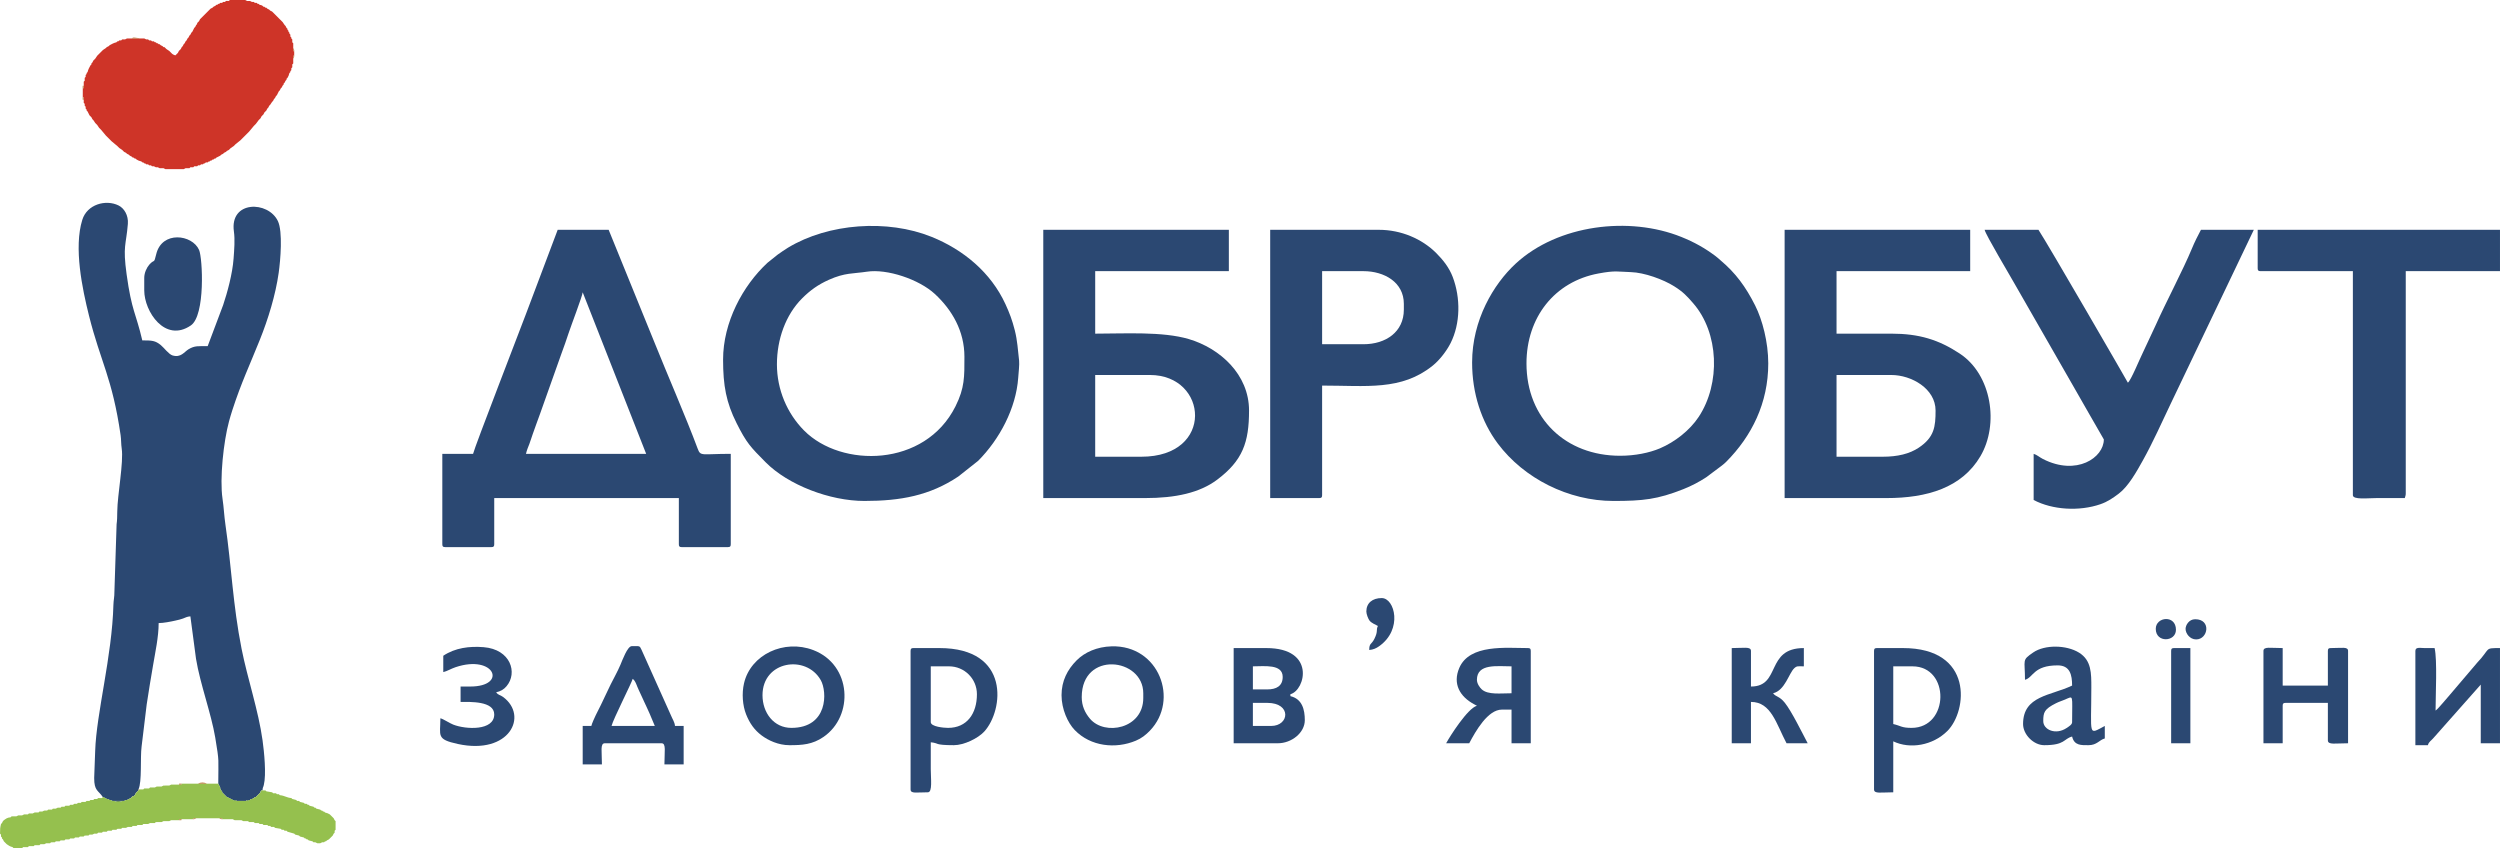 <?xml version="1.0" encoding="UTF-8"?>
<!DOCTYPE svg PUBLIC "-//W3C//DTD SVG 1.1//EN" "http://www.w3.org/Graphics/SVG/1.1/DTD/svg11.dtd">
<!-- Creator: CorelDRAW 2020 (64-Bit) -->
<svg xmlns="http://www.w3.org/2000/svg" xml:space="preserve" width="119.675mm" height="40.597mm" version="1.1" style="shape-rendering:geometricPrecision; text-rendering:geometricPrecision; image-rendering:optimizeQuality; fill-rule:evenodd; clip-rule:evenodd"
viewBox="0 0 12255.95 4157.59"
 xmlns:xlink="http://www.w3.org/1999/xlink"
 xmlns:xodm="http://www.corel.com/coreldraw/odm/2003">
 <defs>
  <style type="text/css">
   <![CDATA[
    .fil0 {fill:#2B4872}
    .fil4 {fill:#72995B}
    .fil2 {fill:#95C04E}
    .fil3 {fill:#B67639}
    .fil1 {fill:#CE3428}
   ]]>
  </style>
 </defs>
 <g id="Layer_x0020_1">
  <g id="_2452003164032">
   <path class="fil0" d="M504.33 3907.74l4.82 0.01 4.66 4.68 4.77 0.03 4.65 4.68 4.78 0.03 9.36 4.69 4.77 0.03 9.37 4.68 9.49 0.03 37.58 0 9.48 -0.03 9.37 -4.68 4.77 -0.03 9.4 -4.71 9.42 -4.71 4.72 -4.71 4.68 -4.7 4.77 -0.03 4.69 -4.7 4.7 -4.68 0.03 -4.77 4.69 -4.69 4.7 -4.68 4.76 -4.75 0 -4.68c17.9,-37.32 8.06,-155.85 15.42,-210.83l24.96 -206.02c10.1,-68.75 20.44,-127.32 31.67,-194.61 9.79,-58.71 26.94,-136.32 26.94,-204.03 23.1,0 60.03,-7.21 82.02,-12.25 14.65,-3.35 24.15,-5.28 37.12,-10.02 14.56,-5.3 18.61,-9.25 36.41,-10.73l27.61 208.1c20.16,122.92 74.71,268.9 94.34,386.46 20.93,125.35 14.76,100.56 14.76,225.63l4.75 9.44 4.68 9.37 0.03 4.77 4.71 9.4 4.69 4.68 0.03 4.77 4.7 4.69 4.71 4.71 4.72 4.71 4.71 4.71 4.68 4.71 4.78 0.03 4.65 4.68 4.77 0.03 4.65 4.68 4.78 0.03 4.65 4.69 4.77 0.03c22.22,0.02 8.92,-0.06 14.08,4.68l14.2 0.03 4.59 0 4.84 0 4.59 0 18.92 -0.03c5.16,-4.74 -8.14,-4.66 14.08,-4.68l4.77 -0.03 4.65 -4.69 4.78 -0.03 9.39 -4.7 4.68 -4.69 4.78 -0.03 4.68 -4.71 4.71 -4.71 4.72 -4.71 4.71 -4.71 4.7 -4.69 0.03 -4.77 4.67 -4.66 4.77 -0.01c1.56,-18.73 2.23,-9.39 6.47,-26.5 12.85,-51.91 1.66,-162.12 -6.18,-218.9 -20.16,-146.16 -73.92,-303.1 -102.83,-448.68 -42.82,-215.64 -49.18,-402.63 -79.21,-609 -6.32,-43.38 -7.7,-83 -14.26,-127.17 -14.44,-97.34 4.97,-279.82 31.93,-378.92 4.38,-16.09 10.14,-36.01 16.17,-54.53 44.79,-137.56 82.95,-215.6 135.11,-345.71 40.65,-101.38 76.85,-219.25 92.15,-327.38 8.92,-63.08 20.6,-202.5 -3.74,-253.97 -47.48,-100.37 -237.28,-101.95 -215.76,50.75 5.76,40.84 1.61,88.73 -1.58,132.99 -5.33,74.3 -30.7,166.6 -50.95,227.16l-76.03 202.1c-45.2,0 -63.64,-2.95 -93.44,14.97 -21.68,13.04 -37.69,42.92 -79,30.45 -18.54,-5.59 -41.91,-38.19 -57.71,-50.96 -27.02,-21.83 -42.94,-22.75 -90.39,-22.75 -31.62,-135.73 -51.89,-142.45 -76.87,-323.8 -19.44,-141.09 -2.46,-141.8 6.1,-246.98 3.46,-42.57 -18.34,-77.28 -45.55,-90.67 -62.6,-30.82 -154.19,-5.65 -177.79,70.38 -42.34,136.36 -0.42,337 32.95,470.43 56.68,226.69 114.06,304.05 154.84,585.22 3.18,21.94 2.05,43.59 5.35,65.37 10.12,66.97 -20.95,227.59 -21.76,308.94 -0.28,26.72 -0.46,42.45 -3.25,62.75l-10.66 328.75c0.19,30.26 -4.26,40.85 -4.92,65.79 -6.53,251.61 -83.64,532.18 -89.42,716.64l-4.88 132.17c-0.18,64.48 19.97,60.11 42.55,94.08z"/>
   <path class="fil0" d="M2856.58 1433l311.11 791.92 -589.23 0c4.35,-18.68 9.96,-31.3 16.87,-49.13 7.04,-18.15 10.27,-31.73 16.82,-49.18 11.46,-30.58 22.29,-64.04 35.03,-96.95l105.02 -295.66c12.88,-34.39 23.68,-65.61 35.44,-101.25 12.34,-37.4 67.41,-181.38 68.93,-199.75zm-537.38 791.92l-150.84 0 0 443.11c0,10.86 3.28,14.14 14.14,14.14l226.26 0c10.86,0 14.14,-3.29 14.14,-14.14l0 -226.26 905.05 0 0 226.26c0,10.86 3.28,14.14 14.14,14.14l226.26 0c10.87,0 14.14,-3.29 14.14,-14.14l0 -443.11c-145.5,0 -147.6,13.86 -162.47,-26.07 -57.29,-153.8 -148.67,-362.93 -211.27,-519.37 -37.29,-93.17 -74.95,-182.75 -111.78,-274.76l-113.13 -278.12 -249.83 0 -154.84 410.82c-31.48,84.6 -251.72,652.09 -259.98,687.5z"/>
   <path class="fil0" d="M7942.8 2234.35c-267.61,0 -459.36,-183.1 -459.38,-452.53 -0.02,-225.54 137.22,-401.22 352.93,-441.13 84.86,-15.7 93.4,-8.56 158.31,-6.68 66.31,1.93 159.27,35.74 213.15,69.68 44.11,27.77 61.53,47.21 92.2,82.2 127.36,145.31 136.03,393.86 27.52,558.08 -43.75,66.2 -117.19,123.22 -190.01,154.1 -51.92,22.02 -122.6,36.27 -194.7,36.27zm-725.93 -457.24c0,150.43 45.17,289.63 125.88,397.35 128.29,171.24 346.4,281.44 567.04,281.44 144.52,0 215.58,-7.53 342.78,-57.9 39.96,-15.83 77.6,-35.67 111.7,-58.01l72.81 -54.45c11.33,-9.15 14.42,-10.55 25.48,-21.66 124.81,-125.44 206.16,-287.77 206.16,-482.06 0,-104.36 -28.69,-213.61 -64.39,-284.43 -46.28,-91.81 -95.34,-158.77 -169.85,-221.4 -10.33,-8.68 -11.17,-10.62 -22.94,-19.49 -53.43,-40.3 -104.98,-69.13 -169.02,-94.95 -253.98,-102.46 -604.48,-61.24 -812.43,131.17 -108.62,100.5 -213.24,276.73 -213.24,484.4z"/>
   <path class="fil0" d="M3808.77 1786.54c0,-122.98 42.52,-242.88 123.73,-324.09 38.94,-38.93 78.14,-67.17 130.82,-90.74 79.8,-35.69 118.83,-29.33 186.61,-39.77 98.42,-15.15 255.13,37.21 333.1,109.27 84.72,78.31 144.93,182.3 144.93,307.6 0,97.9 1.73,152.21 -43.97,243.57 -149.62,299.03 -559.6,302.24 -742.09,118.26 -83.46,-84.14 -133.12,-200.92 -133.12,-324.12zm-263.97 -23.57c0,127.86 15.44,210.35 65.98,311.11 49.29,98.27 68.36,117.2 142.59,192.1 110.45,111.45 314.88,189.72 484.36,189.72 176.65,0 320,-26.09 460.1,-119.71l97.38 -77.03c105.02,-105.38 185.62,-257.06 196.46,-406.9 1.67,-22.93 6.47,-66 4.4,-83.79 -6.38,-54.95 -8.15,-97.43 -21.08,-148.83 -12.67,-50.33 -26.26,-85.87 -45.88,-128.53 -71.54,-155.57 -206.48,-267.25 -362.75,-330.19 -215.33,-86.73 -504.09,-66.88 -703.1,53.18 -21.42,12.92 -31.49,21.13 -50.74,34.1l-49.78 39.79c-122.14,113.01 -217.95,292.74 -217.95,474.98z"/>
   <path class="fil0" d="M5595.31 2239.06l-226.25 0 0 -400.67 268.68 0c285.03,0 318.1,400.67 -42.43,400.67zm-480.81 202.7l499.67 0c149.15,0 267.45,-25.9 352.92,-90.18 124.86,-93.9 156.18,-182.8 156.18,-338.78 0,-177.96 -143.1,-305.44 -295.24,-350.55 -128.53,-38.12 -314.84,-26.55 -458.97,-26.55l0 -306.39 655.22 0 0 -202.7 -909.77 0 0 1315.16z"/>
   <path class="fil0" d="M9229.67 2239.06l-226.25 0 0 -400.67 268.68 0c98.36,0 216.83,66.73 216.83,174.4 0,78.71 -5.97,130.75 -82.18,181.79 -45.39,30.4 -103.96,44.48 -177.08,44.48zm-480.81 202.7l499.67 0c198.68,0 369,-50.51 459.99,-204.67 92.5,-156.71 55.83,-399.89 -100.73,-503.42 -103.43,-68.4 -199.71,-97.99 -335.69,-97.99l-268.68 0 0 -306.39 655.22 0 0 -202.7 -909.77 0 0 1315.16z"/>
   <path class="fil0" d="M6684.2 1687.54l-202.69 0 0 -358.24 202.69 0c101.91,0 197.98,54.23 197.98,160.26l0 28.29c0,109.32 -88.21,169.69 -197.98,169.69zm-457.24 754.22l240.41 0c10.87,0 14.14,-3.28 14.14,-14.14l0 -537.38c217.18,0 388.72,26.32 542.83,-98.25 32.41,-26.2 67.46,-70.9 87.37,-110.61 47.97,-95.69 49.02,-220.65 10.28,-323.2 -17.41,-46.07 -47.49,-84.05 -80.72,-117.27 -70.37,-70.38 -172.72,-114.31 -281.65,-114.31l-532.67 0 0 1315.16z"/>
   <path class="fil0" d="M10313.85 2154.22c0,89.06 -133.18,180.53 -298.65,95.96 -16.92,-8.64 -30.33,-21.21 -45.46,-25.25l0 226.26c92.7,49.05 224.2,56.33 327.17,20.77 36.21,-12.5 61.74,-30.68 89.74,-51.67 47.15,-35.35 87.06,-106.78 117.26,-160.86 51.7,-92.57 92.96,-186.85 138.27,-281.26l407.02 -851.57 -259.26 0c-16.15,30.52 -30.24,57.96 -44.42,92.29 -42.53,103.06 -128.52,265.26 -177.07,374.44l-66.07 141.34c-12.28,24.31 -55.72,130.46 -70.69,141.43 -0.8,-3.01 -395.55,-685.53 -438.39,-749.5l-263.97 0c6.24,26.75 126.05,226.54 143.04,257.64l293.73 512.33c13.29,24.34 147.75,257.47 147.75,257.64z"/>
   <path class="fil1" d="M1121.89 4.71l-14.14 0 -4.71 4.72 -9.43 0 -4.71 4.71 -9.43 0 -4.71 4.71 -4.71 0 -4.72 4.71 -4.71 0 -4.71 4.72 -9.43 4.71 -4.71 4.71 -9.43 4.72 -4.71 4.71 -42.42 42.43 -4.72 4.71 -4.71 9.42 -4.71 4.72 -4.72 4.71 0 4.71 -4.71 4.71 -4.71 9.43 -4.72 4.71 -9.42 18.86 -4.71 4.71 -4.72 9.42 -4.71 4.72 -4.71 9.42 -4.72 4.72 -4.71 9.42 -4.71 4.71 -4.72 9.43 -4.71 4.71 -4.71 9.43 -4.71 4.71 -4.72 9.43 -4.71 4.71 -4.71 4.71 -4.71 9.43 -4.72 4.71 -4.71 4.71c-6.66,3.88 2.55,3.79 -7.7,1.37 -3.69,-0.87 -7.41,-3.57 -11.15,-6.08l-4.71 -4.71 -4.72 -4.71 -4.71 -4.72 -14.14 -9.42 -4.71 -4.72 -4.72 -4.71 -4.71 0 -4.71 -4.71 -9.43 -4.71 -4.71 -4.72 -4.71 0 -4.72 -4.71 -4.71 0 -4.71 -4.71 -4.71 0 -4.72 -4.72 -9.42 0 -4.72 -4.71 -9.42 0 -4.71 -4.71 -9.43 0 -9.43 -4.71 -23.56 0 -37.71 0 -23.57 0 -9.42 4.71 -14.14 0 -4.72 4.71 -9.42 0 -4.71 4.71 -4.72 0 -4.71 4.72c-13.77,3.21 -21.82,8.23 -33,14.14l-4.71 4.71 -9.43 4.71 -4.71 4.71 -14.14 9.43 -4.71 4.71 -4.72 4.72 -4.71 4.71 -4.71 4.71 -4.72 4.71 -4.71 4.72 -9.42 14.14 -4.72 4.71 -4.71 4.71 -4.71 9.43 -4.72 4.71 0 4.71 -4.71 4.72c-5.91,11.16 -10.93,19.22 -14.14,33l-4.71 4.71 0 4.71 -4.71 4.72 0 9.42 -4.71 4.71 0 14.14 -4.72 4.72 0 18.85c0,22.39 0.1,8.94 -4.71,14.14l0 42.42c4.81,5.2 4.71,-8.24 4.71,14.14l0 14.14 4.72 4.71 0 9.43 4.71 4.71 0 9.43 4.71 4.71 0 4.71 4.71 4.72 9.43 18.85 4.71 4.71 4.71 4.71 4.72 9.43 4.71 4.71 9.43 14.14 4.71 4.71 4.71 4.72 9.43 14.13 4.71 4.72 4.71 4.71 23.57 28.29 4.71 4.71 4.71 4.71 4.72 4.72 4.71 4.71 4.71 4.71 4.72 4.71 28.28 23.57 4.72 4.71 4.71 4.72 14.14 9.42 4.71 4.71 4.71 4.72 9.43 4.71 4.71 4.71 9.43 4.72 4.71 4.71 9.43 4.71 4.71 4.71 4.71 0 4.72 4.72 4.71 0 4.71 4.71c9.72,5.14 11.17,6.54 23.56,9.43l4.72 4.71 4.71 0 4.71 4.71 4.72 0 4.71 4.71 9.43 0 4.71 4.72 9.42 0 4.72 4.71 9.42 0 9.43 4.71 9.42 0 9.43 4.72 18.85 0 9.43 4.71 89.56 0 9.43 -4.71 18.85 0 4.71 -4.72 14.14 0 4.71 -4.71 14.14 0 4.72 -4.71 9.42 0 4.72 -4.72 9.42 0 4.71 -4.71 4.72 0 4.71 -4.71 9.42 0 4.72 -4.71 4.71 0 4.71 -4.72 4.72 0 4.71 -4.71 4.71 0 4.72 -4.71 4.71 0 4.71 -4.72 18.85 -9.42 4.72 -4.71 9.42 -4.72 4.71 -4.71 9.43 -4.71 4.71 -4.72 9.43 -4.71 4.71 -4.71 4.71 -4.71 14.14 -9.43 4.72 -4.71 4.71 -4.72 23.56 -18.85 4.72 -4.71 4.71 -4.71 4.71 -4.72 4.72 -4.71 4.71 -4.71 4.71 -4.72 4.71 -4.71 4.72 -4.71 4.71 -4.71 23.56 -28.29 4.72 -4.71 4.71 -4.72 14.14 -18.85 4.71 -4.71 4.71 -4.71 4.72 -9.43 4.71 -4.71 4.71 -4.72 4.72 -9.42 4.71 -4.71 4.71 -4.72 4.71 -9.42 4.72 -4.72 4.71 -9.42 4.71 -4.71 9.43 -14.14 4.71 -4.72 4.71 -9.42 4.72 -4.72 4.71 -9.42 4.71 -4.71 9.43 -18.86 4.71 -4.71 4.71 -9.42 4.72 -4.72 4.71 -9.42 4.71 -4.72 0 -4.71 4.72 -4.71 4.71 -9.43 4.71 -4.71 0 -4.71 4.72 -4.72c5.14,-9.71 6.53,-11.17 9.42,-23.56l4.71 -4.71 0 -4.72 4.72 -4.71 0 -9.43 4.71 -4.71 0 -14.14 4.71 -4.71 0 -23.56c0,-6.73 -0.09,-6.56 1.26,-12.89 0.16,-0.77 1.39,-1.43 1.55,-3.17 0.14,-1.66 1.29,-1.84 1.92,-2.8l0 -4.71 0 -4.71 0 -4.71c-3.1,-4.71 -1.95,-1.21 -4.4,-9.75 -0.41,-1.41 -0.32,-6.48 -0.32,-9.11l0 -23.56 -4.71 -4.71 0 -14.14 -4.71 -4.71 0 -4.72 -4.72 -4.71 0 -9.43 -4.71 -4.71 0 -4.71 -4.71 -4.71 0 -4.72 -4.71 -4.71 0 -4.71 -4.72 -4.72 -4.71 -9.42 -4.71 -4.72 -9.43 -14.13 -4.71 -4.72 -4.72 -4.71 -28.28 -28.29 -4.72 -4.71 -4.71 -4.71 -4.71 -4.72 -9.43 -4.71 -4.71 -4.71 -9.43 -4.71 -4.71 -4.72 -4.71 0 -4.71 -4.71 -4.72 0 -4.71 -4.71c-6.28,-3.58 -5.04,-3.03 -14.14,-4.72l-4.71 -4.71 -4.71 0 -4.72 -4.71 -9.42 0 -4.72 -4.71 -9.42 0 -9.43 -4.72 -14.14 0 -9.42 -4.71 -75.43 0 -4.71 4.71z"/>
   <path class="fil0" d="M11068.06 1315.16c0,10.86 3.29,14.14 14.14,14.14l452.53 0 0 1098.32c0,23.48 73.43,14.14 117.84,14.14 45.57,0 91.13,0 136.71,0 2.46,-10.58 4.71,-10.83 4.71,-23.57l0 -1088.89 461.95 0 0 -202.7 -1187.89 0 0 188.56z"/>
   <path class="fil2" d="M876.77 3846.43l-37.76 0.05 -9.38 4.66 -28.34 0.05 -9.37 4.67 -23.63 0.05 -9.37 4.66 -23.63 0.05 -4.66 4.66 -23.62 0.05 -4.67 4.67 -18.9 0.04 -4.66 4.68 -4.76 4.75 -4.7 4.68 -4.69 4.69 -0.03 4.77 -4.7 4.68 -4.69 4.7 -4.77 0.03 -4.68 4.7 -4.72 4.71 -9.42 4.71 -9.4 4.71 -4.77 0.03 -9.37 4.68 -9.48 0.03c-16.17,10.21 -34.19,2.95 -34.68,1.81 -0.56,-1.31 -1.95,-1.2 -2.91,-1.81l-9.49 -0.03 -9.37 -4.68 -4.77 -0.03 -9.36 -4.69 -4.78 -0.03 -4.65 -4.68 -4.77 -0.03 -4.66 -4.68 -4.82 -0.01 -4.66 4.68 -18.9 0.05 -4.67 4.66 -14.19 0.05 -4.66 4.67 -14.19 0.05 -4.66 4.66 -14.19 0.05 -4.66 4.66 -18.9 0.05 -4.67 4.67 -14.18 0.04 -4.67 4.67 -14.19 0.05 -4.66 4.66 -14.19 0.05 -4.66 4.67 -18.9 0.04 -4.67 4.67 -14.18 0.05 -4.67 4.66 -14.18 0.05 -9.38 4.66 -14.19 0.05 -4.66 4.67 -18.9 0.05 -4.67 4.66 -14.18 0.05 -9.38 4.66 -14.19 0.05 -4.66 4.67 -18.9 0.04 -9.38 4.67 -18.9 0.05 -4.67 4.66 -18.9 0.05 -9.37 4.66 -18.9 0.05 -9.38 4.67 -23.62 0.04 -4.67 4.67c-17.71,1.55 -22.08,6.89 -33.05,14.19l-4.66 4.66 -4.76 9.48 -4.67 4.66c-4.41,19.03 -4.7,22.11 -4.71,46.08l0 1.16 4.66 4.66 0.05 9.47 4.67 4.67 0.05 4.76 4.66 4.66 4.76 9.48 4.67 4.71 4.71 4.71 4.71 4.67c9.72,6.46 14.57,10.92 28.34,14.19l4.66 4.66 42.52 0 4.67 -4.66 23.62 -0.05 4.67 -4.67 23.62 -0.05 4.66 -4.66 23.63 -0.05 4.66 -4.66 18.9 -0.05 9.38 -4.67 18.9 -0.04 4.66 -4.67 18.9 -0.05 4.67 -4.66 18.9 -0.05 4.66 -4.66 18.9 -0.05 4.67 -4.67 18.9 -0.05 4.66 -4.66 18.9 -0.05 4.67 -4.66 18.9 -0.05 4.66 -4.67 18.9 -0.04 4.67 -4.67 18.89 -0.05 4.67 -4.66 14.19 -0.05 9.37 -4.66 14.19 -0.05 4.66 -4.67 18.92 -0.04 4.66 -4.67 18.9 -0.05 4.66 -4.66 18.9 -0.05 4.67 -4.67 18.9 -0.04 4.66 -4.67 18.9 -0.05 4.67 -4.66 18.9 -0.05 9.38 -4.66 18.9 -0.05 4.66 -4.67 18.9 -0.05 4.66 -4.66 23.63 -0.05 4.66 -4.66 23.62 -0.05 9.38 -4.67 23.62 -0.04 4.67 -4.67 28.33 -0.05 9.38 -4.66 28.34 -0.05 9.38 -4.66 37.76 -0.05c5.11,-4.72 -8.06,-4.67 14.09,-4.67l51.9 -0.05c4.67,-3.06 1.19,-1.92 9.7,-4.35 1.41,-0.4 6.48,-0.31 9.1,-0.31l113.13 0c6.69,0 6.56,-0.09 12.87,1.24 0.77,0.16 2.6,2.56 3.15,1.54 0.53,-0.98 1.84,1.28 2.78,1.88l47.19 0.05 9.38 4.67 33.05 0.05 9.37 4.66 23.63 0.05 4.66 4.66 23.62 0.05 4.67 4.67 18.9 0.04 4.66 4.67 14.19 0.05 4.66 4.66 18.9 0.05 4.67 4.66 9.47 0.05 4.67 4.67 14.18 0.05 4.67 4.66 28.33 4.76 4.67 4.67 9.47 0.04 4.67 4.67 9.47 0.05 4.67 4.66 33.05 9.48 4.66 4.66 18.9 4.76 4.66 4.67 18.9 4.76 4.67 4.66 4.76 0.05 4.66 4.66 4.77 0.05 4.66 4.67 18.9 4.76 4.67 4.66 9.47 0.05 9.38 4.67 14.24 0 9.38 -4.67 9.47 -0.05 4.67 -4.66 4.76 -0.05 4.66 -4.66 9.48 -4.77 4.71 -4.66 4.71 -4.71 4.72 -4.72 4.66 -4.71 4.76 -9.47 4.67 -4.67 0.05 -9.47 4.66 -4.67 0 -42.52 -4.66 -4.66 -4.77 -9.48 -4.66 -4.66 -9.47 -9.48 -4.67 -4.66c-9.68,-5.09 -11.29,-6.54 -23.62,-9.47l-4.67 -4.67 -4.76 -0.05 -4.66 -4.66 -4.76 -0.05 -4.67 -4.66 -18.9 -4.77 -4.66 -4.66 -4.76 -0.05 -4.67 -4.66 -18.9 -4.76 -4.66 -4.67 -4.76 -0.05 -4.67 -4.66 -9.47 -0.05 -4.67 -4.67 -18.9 -4.76 -4.66 -4.66 -9.48 -0.05 -4.66 -4.66 -18.9 -4.77 -4.66 -4.66c-23.9,-1.98 -32.72,-12.09 -56.62,-14.19l-4.66 -4.66 -9.48 -0.05 -4.66 -4.66 -14.19 -0.05 -4.66 -4.67 -28.34 -4.76 -4.66 -4.66 -14.19 -0.02 -4.77 0.01 -4.67 4.66 -0.03 4.77 -4.7 4.69 -4.71 4.71 -4.72 4.71 -4.71 4.71 -4.68 4.71 -4.78 0.03 -4.68 4.69 -9.39 4.7 -4.78 0.03 -4.65 4.69 -4.77 0.03c-5.12,4.73 8.05,4.63 -14.08,4.68l-18.92 0.03 -4.59 0 -4.84 0 -4.59 0 -14.2 -0.03c-22.13,-0.05 -8.96,0.05 -14.08,-4.68l-4.77 -0.03 -4.65 -4.69 -4.78 -0.03 -4.65 -4.68 -4.77 -0.03 -4.65 -4.68 -4.78 -0.03 -4.68 -4.71 -4.71 -4.71 -4.72 -4.71 -4.71 -4.71 -4.7 -4.69 -0.03 -4.77 -4.69 -4.68 -4.71 -9.4 -0.03 -4.77 -4.68 -9.37 -4.75 -9.44 -56.57 -0.03 -42.42 0 -80.19 0.05c-5.11,4.72 8.05,4.66 -14.09,4.66z"/>
   <path class="fil0" d="M4647.83 3568.37c-19.84,0 -84.85,-5.44 -84.85,-28.29l0 -273.4 89.57 0c75.44,0 136.7,60.85 136.7,136.71 0,95.15 -48.99,164.98 -141.42,164.98zm-183.84 -377.1l0 678.78c0,22.14 28.96,14.14 84.85,14.14 23.46,0 14.14,-67.54 14.14,-113.13 0,-44 0,-87.99 0,-131.99 40.04,3.34 14.15,14.14 113.13,14.14 50.3,0 119.13,-33.89 149.54,-67.29 94.02,-103.33 129.85,-408.8 -220.24,-408.8l-127.28 0c-10.87,0 -14.14,3.28 -14.14,14.14z"/>
   <path class="fil0" d="M9371.09 3568.37c-49.55,0 -51.96,-10.1 -89.56,-18.85l0 -282.84 94.27 0c185.15,0 181.04,301.69 -4.71,301.69zm-183.84 -377.1l0 678.78c0,22.89 34.3,14.14 94.28,14.14l0 -249.83c82.6,39.64 193.93,20.13 265.17,-50.65 98.46,-97.81 129.94,-406.59 -218.03,-406.59l-127.28 0c-10.87,0 -14.14,3.28 -14.14,14.14z"/>
   <path class="fil0" d="M3101.69 3327.96c15.2,11.13 19.72,34.97 29.83,55.01 10.26,20.34 17.24,38.85 26.79,58.07 9.06,18.23 17.45,38.36 26.68,58.17l25.12 59.73 -212.12 0c7.54,-32.36 99.37,-212.37 103.7,-230.98zm-202.69 230.98l-42.43 0 0 188.56 94.28 0c0,-63.54 -9.45,-103.7 14.14,-103.7l278.12 0c23.6,0 14.14,40.17 14.14,103.7l94.28 0 0 -188.56 -42.43 0c-1.57,-18.85 -12.31,-33.46 -19.52,-51.18l-144.52 -322.15c-9.97,-21.37 -7.98,-17.91 -48.08,-17.91 -20.96,0 -46.49,70.53 -55.2,90.93 -14.14,33.14 -32.78,66.28 -48.5,97.63 -16.22,32.33 -30.99,66.69 -47.14,98.99 -8.49,16.97 -16.37,31.82 -25.2,50.22 -6.43,13.38 -19,40.85 -21.94,53.48z"/>
   <path class="fil0" d="M6231.67 3558.93l-89.56 0 0 -113.13 70.7 0c120.16,0 108.45,113.13 18.85,113.13zm-18.85 -179.13l-70.7 0 0 -113.13c55.95,0 146.13,-12.59 146.13,51.86 0,44.57 -30.94,61.27 -75.43,61.27zm-164.98 263.98l216.84 0c67.13,0 131.99,-51.51 131.99,-113.13 0,-51.41 -12.62,-104.31 -70.71,-117.85l0 -9.42c73.87,-19.72 124.74,-226.26 -117.84,-226.26l-160.27 0 0 466.67z"/>
   <path class="fil0" d="M5303.06 3417.53c0,-228.48 301.68,-193.24 301.68,-18.85l0 23.56c0,150.68 -189.14,186.8 -261.39,101.12 -24.84,-29.45 -40.29,-63.22 -40.29,-105.83zm-99 -9.43c0,68.02 30.53,135.6 64.71,170.98 77.82,80.58 200.14,93.79 299.71,52.02 27.72,-11.62 48.47,-27.97 68.79,-49.06 145.03,-150.6 44.71,-420 -187.66,-413.42 -72.47,2.06 -132.38,29.42 -171.38,68.52 -45.75,45.85 -74.18,101.52 -74.18,170.95z"/>
   <path class="fil0" d="M3738.06 3408.1c0,-168.41 213.74,-200.88 285.72,-73.6 31.89,56.4 36.42,233.87 -144.31,233.87 -85.64,0 -141.42,-73.59 -141.42,-160.27zm132 245.12c62.96,0 112.42,-3.01 166.98,-40.42 149.87,-102.75 138.51,-353.43 -49.71,-425.67 -143.29,-55 -307.52,21.58 -340.03,163.2 -11.29,49.17 -6.93,108.65 10.53,152.16 17.6,43.89 40.66,76.49 76.09,103.02 31.91,23.89 81.84,47.7 136.14,47.7z"/>
   <path class="fil0" d="M11841.14 3191.26l0 461.95 61.28 0c4.79,-17.96 17.44,-22.63 28.98,-37.01l230.27 -259.96 0 287.55 94.28 0 0 -466.67c-79.68,0 -43.84,0.37 -111.94,71.89l-134.36 157.9c-16,17.2 -55.26,67.07 -69.52,76.61 0,-75.47 8.89,-248.03 -4.71,-306.4 -17.35,0 -34.69,0.12 -52.02,-0.16 -20.98,-0.35 -42.25,-5.57 -42.25,14.31z"/>
   <path class="fil0" d="M7240.43 3332.67c0,-81.02 99.96,-65.99 169.7,-65.99l0 132c-53.7,0 -115.16,8.65 -145.95,-19.04 -10.16,-9.13 -23.75,-28.57 -23.75,-46.97zm0 127.28c-45.59,12.18 -134.19,152.37 -150.84,183.85l113.13 0c31.88,-60.25 91.05,-164.99 160.27,-164.99l47.14 0 0 164.99 94.28 0 0 -452.53c0,-10.87 -3.29,-14.14 -14.14,-14.14 -106.4,0 -285.82,-20.37 -336.31,97.36 -33.3,77.63 2.35,140.88 74.2,178.9l12.28 6.56z"/>
   <path class="fil0" d="M11096.35 3191.26l0 452.53 94.28 0 0 -183.85c0,-10.86 3.28,-14.14 14.14,-14.14l207.4 0 0 183.85c0,23.24 37.17,14.14 99,14.14l0 -452.53c0,-22.13 -28.96,-14.14 -84.86,-14.14 -10.86,0 -14.14,3.28 -14.14,14.14l0 169.69 -221.54 0 0 -183.84c-59.98,0 -94.28,-8.75 -94.28,14.14z"/>
   <path class="fil0" d="M707.07 1362.3l0 61.27c0,103.92 102.18,258.33 228.44,171.86 71.79,-49.17 57.81,-330.29 40.43,-370.02 -33.43,-76.36 -182.55,-95.36 -210.22,21.12 -11.89,50.05 -7.64,21.06 -33.89,50.96 -12.46,14.2 -24.76,39.88 -24.76,64.81z"/>
   <path class="fil0" d="M10016.88 3535.37c0,-43.16 4.68,-58.94 62.8,-88.04 14.76,-7.39 27.55,-11 43.66,-17.8 43.67,-18.44 34.96,-26.66 34.96,110.55 0,11.81 -12.78,19.45 -27.4,29.17 -53.03,35.27 -114.01,8.43 -114.01,-33.88zm-89.57 -202.7c41.49,-11.07 40.74,-70.7 160.27,-70.7 60.72,0 70.71,47 70.71,98.99 -105.1,50.43 -240.41,48.85 -240.41,188.56 0,51.85 51.84,103.7 103.7,103.7 102.69,0 94.46,-31.14 136.71,-42.42 10.44,44.81 44.9,42.42 80.13,42.42 42.04,0 52.77,-25.68 80.14,-33l0 -61.28c-83.58,44.23 -66.01,51.45 -65.99,-188.55 0.01,-69.39 1.01,-132.83 -60.22,-170.77 -62.02,-38.42 -168.18,-39.88 -224.67,-0.99 -57.19,39.37 -40.37,32.78 -40.37,134.04z"/>
   <path class="fil0" d="M8489.6 3643.79l94.28 0 0 -202.7c99.27,0 123.82,107.1 174.4,202.7l103.71 0c-27.44,-51.85 -78.8,-156.89 -112.36,-198.76 -26.82,-33.45 -43.73,-27.79 -57.34,-46.36 58.47,-13.62 77.32,-97.87 103.71,-122.56 13.59,-12.71 18.89,-9.43 47.14,-9.43l0 -89.56c-189.19,0 -110.68,188.55 -259.26,188.55l0 -174.4c0,-22.89 -34.3,-14.14 -94.28,-14.14l0 466.67z"/>
   <path class="fil0" d="M2173.07 3214.83l0 80.14c18.66,-4.34 37.99,-16.69 60.6,-24.25 191.19,-63.98 256.19,94.95 71.4,94.95l-47.14 0 0 75.43c46.45,0 164.98,-5.22 164.98,61.28 0,81.01 -139.17,74.34 -200.86,50.01 -20.76,-8.19 -46.6,-26.74 -63.12,-31.15 0,86.06 -21.74,102.85 85.93,126.18 253.1,54.84 347.19,-138.01 221.29,-230.71 -15.1,-11.11 -22.85,-7.76 -33.83,-22.75 22.52,-5.24 37.17,-13.72 50.64,-29.49 56.17,-65.71 20.54,-181.27 -112.22,-191.76 -69.09,-5.47 -139.23,2.99 -197.68,42.13z"/>
   <path class="fil0" d="M10643.82 3191.26l0 452.53 94.28 0 0 -466.67 -80.14 0c-10.86,0 -14.14,3.28 -14.14,14.14z"/>
   <path class="fil0" d="M6698.35 2997.99c0,12.98 9.53,37.05 16.12,45.16 8.92,10.96 28.33,19.13 40.45,25.54 -10.42,21.69 2.44,23.61 -17.08,63.06 -14.56,29.45 -25.35,19.7 -25.35,54.79 20.35,-1.7 34.19,-8.41 47.96,-18.04 117.79,-82.46 77.23,-236.51 13.32,-236.51 -45.76,0 -75.43,24.5 -75.43,65.99z"/>
   <path class="fil0" d="M10714.53 3082.84c0,22.57 20.91,51.85 51.85,51.85 59.21,0 75.32,-98.99 -4.72,-98.99 -31.01,0 -47.13,29.91 -47.13,47.14z"/>
   <path class="fil0" d="M10568.4 3082.84c0,70.12 98.99,64.41 98.99,4.71 0,-74.73 -98.99,-64.5 -98.99,-4.71z"/>
   <path class="fil3" d="M1013.47 3841.72c-11.19,-7.03 -30.39,-7.56 -42.42,0l42.42 0z"/>
   <path class="fil4" d="M598.6 3926.61l-37.58 0c0.96,0.61 2.35,0.5 2.91,1.81 0.48,1.14 18.51,8.4 34.68,-1.81z"/>
   <path class="fil3" d="M683.51 188.56c-0.97,-0.62 -2.37,-2.83 -2.93,-1.84l-24.87 -2.73c-9.43,1.9 -5.08,1.51 -9.91,4.58l37.71 0z"/>
   <path class="fil3" d="M405.39 433.68c4.81,-5.2 4.71,8.24 4.71,-14.14 -4.81,5.2 -4.71,-8.24 -4.71,14.14z"/>
   <path class="fil3" d="M410.1 490.24c0,-22.39 0.1,-8.94 -4.71,-14.14 0,22.39 -0.1,8.94 4.71,14.14z"/>
   <path class="fil3" d="M890.87 3841.77c-22.17,0 -8.96,-0.04 -14.09,4.66 22.14,0 8.98,0.06 14.09,-4.66z"/>
   <path class="fil3" d="M890.92 4016.23c-22.15,0 -8.98,-0.05 -14.09,4.67 22.16,0 8.96,0.03 14.09,-4.67z"/>
   <path class="fil4" d="M1159.6 3926.58c-5.16,-4.74 8.14,-4.66 -14.08,-4.68 5.12,4.73 -8.05,4.63 14.08,4.68z"/>
   <path class="fil4" d="M1220.82 3921.9c-22.22,0.02 -8.92,-0.06 -14.08,4.68 22.13,-0.05 8.96,0.05 14.08,-4.68z"/>
   <path class="fil3" d="M1442.44 254.55c0,-2.63 0.09,-7.7 -0.32,-9.11 -2.46,-8.54 -1.31,-5.04 -4.4,-9.75 0,2.63 -0.09,7.7 0.32,9.11 2.46,8.54 1.3,5.04 4.4,9.75z"/>
   <path class="fil3" d="M961.62 4011.52c-2.62,0 -7.69,-0.09 -9.1,0.31 -8.51,2.44 -5.03,1.29 -9.7,4.35 2.62,0 7.66,0.09 9.07,-0.31 8.42,-2.41 5.13,-1.36 9.73,-4.35z"/>
   <path class="fil3" d="M1437.71 287.55c0.62,-0.94 1.77,-3.39 1.92,-2.8 0.14,0.61 1.38,-2.4 1.55,-3.17 1.35,-6.33 1.26,-6.17 1.26,-12.89 -0.62,0.95 -1.77,1.14 -1.92,2.8 -0.15,1.74 -1.38,2.41 -1.55,3.17 -1.35,6.33 -1.26,6.17 -1.26,12.89z"/>
   <path class="fil3" d="M1093.56 4016.18c-0.93,-0.6 -2.24,-2.87 -2.78,-1.88 -0.55,1.02 -2.39,-1.37 -3.15,-1.54 -6.31,-1.33 -6.19,-1.24 -12.87,-1.24 0.94,0.61 2.26,0.62 2.8,1.89 0.55,1.31 2.4,1.36 3.16,1.53 6.29,1.33 6.19,1.24 12.84,1.24z"/>
   <polygon class="fil3" points="683.45,3870.05 678.79,3870.05 678.79,3874.73 "/>
   <polygon class="fil3" points="942.77,155.56 938.06,160.27 "/>
   <polygon class="fil3" points="1418.86,160.27 1414.15,155.56 "/>
   <polygon class="fil3" points="1423.57,169.69 1418.86,164.98 "/>
   <polygon class="fil3" points="933.33,169.69 928.62,174.41 "/>
   <polygon class="fil3" points="1428.29,183.84 1423.57,179.13 "/>
   <polygon class="fil3" points="923.91,183.84 919.19,188.56 "/>
   <polygon class="fil3" points="622.22,188.56 612.8,193.27 "/>
   <polygon class="fil3" points="716.5,193.27 707.07,188.56 "/>
   <polygon class="fil3" points="1433,193.27 1428.29,188.56 "/>
   <polygon class="fil3" points="598.66,193.27 593.94,197.98 "/>
   <polygon class="fil3" points="730.64,197.98 725.93,193.27 "/>
   <polygon class="fil3" points="584.52,197.98 579.8,202.69 "/>
   <polygon class="fil3" points="744.79,202.69 740.07,197.98 "/>
   <polygon class="fil3" points="914.48,197.98 909.77,202.69 "/>
   <polygon class="fil3" points="575.08,202.69 570.37,207.41 "/>
   <polygon class="fil3" points="758.93,207.41 754.21,202.69 "/>
   <polygon class="fil3" points="768.35,212.12 763.64,207.41 "/>
   <polygon class="fil3" points="1437.71,212.12 1433,207.41 "/>
   <polygon class="fil3" points="777.78,216.83 773.06,212.12 "/>
   <polygon class="fil3" points="905.05,212.12 900.34,216.83 "/>
   <polygon class="fil3" points="787.21,221.55 782.5,216.83 "/>
   <polygon class="fil3" points="537.38,221.55 532.67,226.26 "/>
   <polygon class="fil3" points="801.35,230.98 796.64,226.26 "/>
   <polygon class="fil3" points="895.63,226.26 890.92,230.98 "/>
   <polygon class="fil3" points="523.23,230.98 518.52,235.69 "/>
   <polygon class="fil3" points="810.78,235.69 806.06,230.98 "/>
   <polygon class="fil3" points="815.49,240.41 810.78,235.69 "/>
   <polygon class="fil3" points="886.2,240.41 881.48,245.12 "/>
   <polygon class="fil3" points="504.38,245.12 499.67,249.83 "/>
   <polygon class="fil3" points="881.48,245.12 876.77,249.83 "/>
   <polygon class="fil3" points="499.67,249.83 494.95,254.55 "/>
   <polygon class="fil3" points="834.35,254.55 829.63,249.83 "/>
   <polygon class="fil3" points="494.95,254.55 490.24,259.26 "/>
   <polygon class="fil3" points="839.07,259.26 834.35,254.55 "/>
   <polygon class="fil3" points="490.24,259.26 485.53,263.97 "/>
   <polygon class="fil3" points="843.78,263.97 839.07,259.26 "/>
   <polygon class="fil3" points="872.06,259.26 867.34,263.97 "/>
   <polygon class="fil3" points="1442.44,263.97 1442.44,259.26 "/>
   <polygon class="fil3" points="485.53,263.97 480.81,268.68 "/>
   <polygon class="fil3" points="867.34,263.97 862.63,268.68 "/>
   <polygon class="fil3" points="480.81,268.68 476.09,273.4 "/>
   <polygon class="fil3" points="466.67,287.55 461.95,292.26 "/>
   <polygon class="fil3" points="461.95,292.26 457.24,296.97 "/>
   <polygon class="fil3" points="452.53,306.4 447.81,311.11 "/>
   <polygon class="fil3" points="1437.71,311.11 1433,315.82 "/>
   <polygon class="fil3" points="447.81,315.82 443.1,320.54 "/>
   <polygon class="fil3" points="1433,329.97 1428.29,334.68 "/>
   <polygon class="fil3" points="1428.29,344.11 1423.57,348.82 "/>
   <polygon class="fil3" points="428.95,353.54 424.24,358.25 "/>
   <polygon class="fil3" points="1423.57,353.54 1418.86,358.25 "/>
   <polygon class="fil3" points="424.24,362.96 419.53,367.68 "/>
   <polygon class="fil3" points="419.53,377.1 414.82,381.82 "/>
   <polygon class="fil3" points="1409.44,381.82 1404.72,386.54 "/>
   <polygon class="fil3" points="1404.72,391.25 1400.01,395.96 "/>
   <polygon class="fil3" points="414.82,395.96 410.1,400.68 "/>
   <polygon class="fil3" points="1395.3,405.39 1390.58,410.1 "/>
   <polygon class="fil3" points="1390.58,414.81 1385.86,419.53 "/>
   <polygon class="fil3" points="1381.15,428.95 1376.43,433.68 "/>
   <polygon class="fil3" points="1371.72,443.1 1367.01,447.81 "/>
   <polygon class="fil3" points="1357.58,466.67 1352.87,471.38 "/>
   <polygon class="fil3" points="1348.16,480.81 1343.44,485.53 "/>
   <polygon class="fil3" points="1338.73,494.95 1334.01,499.67 "/>
   <polygon class="fil3" points="414.82,509.09 410.1,504.38 "/>
   <polygon class="fil3" points="1324.58,513.81 1319.87,518.52 "/>
   <polygon class="fil3" points="419.53,523.23 414.82,518.52 "/>
   <polygon class="fil3" points="1315.16,527.94 1310.44,532.67 "/>
   <polygon class="fil3" points="424.24,537.38 419.53,532.67 "/>
   <polygon class="fil3" points="428.95,546.81 424.24,542.09 "/>
   <polygon class="fil3" points="1305.73,542.09 1301.02,546.81 "/>
   <polygon class="fil3" points="1301.02,546.81 1296.31,551.52 "/>
   <polygon class="fil3" points="1291.59,560.94 1286.87,565.66 "/>
   <polygon class="fil3" points="443.1,570.37 438.39,565.66 "/>
   <polygon class="fil3" points="1286.87,565.66 1282.16,570.37 "/>
   <polygon class="fil3" points="447.81,575.08 443.1,570.37 "/>
   <polygon class="fil3" points="1277.44,579.8 1272.73,584.52 "/>
   <polygon class="fil3" points="457.24,589.23 452.53,584.52 "/>
   <polygon class="fil3" points="1272.73,584.52 1268.02,589.23 "/>
   <polygon class="fil3" points="471.38,608.08 466.67,603.37 "/>
   <polygon class="fil3" points="476.09,612.8 471.38,608.08 "/>
   <polygon class="fil3" points="1253.88,608.08 1249.17,612.8 "/>
   <polygon class="fil3" points="1249.17,612.8 1244.45,617.51 "/>
   <polygon class="fil3" points="490.24,631.66 485.53,626.93 "/>
   <polygon class="fil3" points="494.95,636.37 490.24,631.66 "/>
   <polygon class="fil3" points="1220.88,645.8 1216.17,650.51 "/>
   <polygon class="fil3" points="1216.17,650.51 1211.45,655.22 "/>
   <polygon class="fil3" points="1211.45,655.22 1206.74,659.93 "/>
   <polygon class="fil3" points="1206.74,659.93 1202.03,664.65 "/>
   <polygon class="fil3" points="523.23,669.36 518.52,664.65 "/>
   <polygon class="fil3" points="1202.03,664.65 1197.32,669.36 "/>
   <polygon class="fil3" points="527.94,674.07 523.23,669.36 "/>
   <polygon class="fil3" points="1197.32,669.36 1192.6,674.07 "/>
   <polygon class="fil3" points="532.67,678.79 527.94,674.07 "/>
   <polygon class="fil3" points="1192.6,674.07 1187.89,678.79 "/>
   <polygon class="fil3" points="537.38,683.51 532.67,678.79 "/>
   <polygon class="fil3" points="1187.89,678.79 1183.17,683.51 "/>
   <polygon class="fil3" points="542.09,688.22 537.38,683.51 "/>
   <polygon class="fil3" points="1183.17,683.51 1178.45,688.22 "/>
   <polygon class="fil3" points="1154.89,707.07 1150.18,711.79 "/>
   <polygon class="fil3" points="1150.18,711.79 1145.46,716.5 "/>
   <polygon class="fil3" points="579.8,721.21 575.08,716.5 "/>
   <polygon class="fil3" points="584.52,725.93 579.8,721.21 "/>
   <polygon class="fil3" points="1131.31,725.93 1126.6,730.64 "/>
   <polygon class="fil3" points="1126.6,730.64 1121.89,735.36 "/>
   <polygon class="fil3" points="603.37,740.07 598.66,735.36 "/>
   <polygon class="fil3" points="608.08,744.79 603.37,740.07 "/>
   <polygon class="fil3" points="1112.46,740.07 1107.75,744.79 "/>
   <polygon class="fil3" points="622.22,754.21 617.51,749.5 "/>
   <polygon class="fil3" points="1098.32,749.5 1093.61,754.21 "/>
   <polygon class="fil3" points="636.37,763.64 631.66,758.93 "/>
   <polygon class="fil3" points="1084.18,758.93 1079.46,763.64 "/>
   <polygon class="fil3" points="650.51,773.06 645.8,768.35 "/>
   <polygon class="fil3" points="659.94,777.78 655.22,773.06 "/>
   <polygon class="fil3" points="1060.61,773.06 1055.9,777.78 "/>
   <polygon class="fil3" points="669.36,782.5 664.65,777.78 "/>
   <polygon class="fil3" points="1051.19,777.78 1046.47,782.5 "/>
   <polygon class="fil3" points="1041.76,782.5 1037.05,787.21 "/>
   <polygon class="fil3" points="1032.32,787.21 1027.61,791.93 "/>
   <polygon class="fil3" points="697.65,796.64 692.93,791.93 "/>
   <polygon class="fil3" points="1022.9,791.93 1018.18,796.64 "/>
   <polygon class="fil3" points="707.07,801.35 702.36,796.64 "/>
   <polygon class="fil3" points="1008.76,796.64 1004.05,801.35 "/>
   <polygon class="fil3" points="716.5,806.06 711.79,801.35 "/>
   <polygon class="fil3" points="999.33,801.35 994.62,806.06 "/>
   <polygon class="fil3" points="730.64,810.78 725.93,806.06 "/>
   <polygon class="fil3" points="985.2,806.06 980.47,810.78 "/>
   <polygon class="fil3" points="744.79,815.49 740.07,810.78 "/>
   <polygon class="fil3" points="971.05,810.78 966.33,815.49 "/>
   <polygon class="fil3" points="763.64,820.2 754.21,815.49 "/>
   <polygon class="fil3" points="952.19,815.49 947.48,820.2 "/>
   <polygon class="fil3" points="782.5,824.92 773.06,820.2 "/>
   <polygon class="fil3" points="933.33,820.2 928.62,824.92 "/>
   <polygon class="fil3" points="810.78,829.63 801.35,824.92 "/>
   <polygon class="fil3" points="909.77,824.92 900.34,829.63 "/>
   <polygon class="fil3" points="546.81,692.93 542.09,688.22 "/>
   <polygon class="fil3" points="1126.6,0 1121.89,4.71 "/>
   <polygon class="fil3" points="1211.45,4.71 1202.03,0 "/>
   <polygon class="fil3" points="1107.75,4.71 1103.04,9.43 "/>
   <polygon class="fil3" points="1235.02,9.43 1225.59,4.71 "/>
   <polygon class="fil3" points="1093.61,9.43 1088.9,14.14 "/>
   <polygon class="fil3" points="1249.17,14.14 1244.45,9.43 "/>
   <polygon class="fil3" points="1079.46,14.14 1074.75,18.85 "/>
   <polygon class="fil3" points="1263.31,18.85 1258.59,14.14 "/>
   <polygon class="fil3" points="1070.04,18.85 1065.32,23.56 "/>
   <polygon class="fil3" points="1272.73,23.56 1268.02,18.85 "/>
   <polygon class="fil3" points="1060.61,23.56 1055.9,28.29 "/>
   <polygon class="fil3" points="1291.59,33 1286.87,28.29 "/>
   <polygon class="fil3" points="1046.47,33 1041.76,37.71 "/>
   <polygon class="fil3" points="1301.02,37.71 1296.31,33 "/>
   <polygon class="fil3" points="1310.44,42.43 1305.73,37.71 "/>
   <polygon class="fil3" points="1032.32,42.43 1027.61,47.14 "/>
   <polygon class="fil3" points="1324.58,51.85 1319.87,47.14 "/>
   <polygon class="fil3" points="1338.73,61.28 1334.01,56.56 "/>
   <polygon class="fil3" points="1343.44,65.99 1338.73,61.28 "/>
   <polygon class="fil3" points="1348.16,70.7 1343.44,65.99 "/>
   <polygon class="fil3" points="985.2,89.57 980.47,94.28 "/>
   <polygon class="fil3" points="839.02,3846.48 829.63,3851.14 "/>
   <polygon class="fil3" points="801.3,3851.19 791.93,3855.86 "/>
   <polygon class="fil3" points="768.3,3855.91 758.93,3860.57 "/>
   <polygon class="fil4" points="1079.47,3860.56 1074.79,3851.19 "/>
   <polygon class="fil3" points="735.3,3860.62 730.64,3865.28 "/>
   <polygon class="fil3" points="707.03,3865.34 702.36,3870.01 "/>
   <polygon class="fil3" points="1381.15,103.7 1376.43,98.99 "/>
   <polygon class="fil4" points="1084.22,3874.74 1079.5,3865.34 "/>
   <polygon class="fil4" points="1088.91,3879.42 1084.22,3874.74 "/>
   <polygon class="fil4" points="1282.1,3874.76 1277.43,3879.42 "/>
   <polygon class="fil3" points="1305.73,3879.43 1301.07,3874.77 "/>
   <polygon class="fil4" points="674.03,3879.48 669.33,3884.16 "/>
   <polygon class="fil4" points="669.33,3884.16 664.64,3888.85 "/>
   <polygon class="fil4" points="1093.64,3888.88 1088.94,3884.19 "/>
   <polygon class="fil4" points="1277.4,3884.19 1272.7,3888.88 "/>
   <polygon class="fil3" points="1338.73,3888.86 1334.07,3884.19 "/>
   <polygon class="fil4" points="1098.35,3893.59 1093.64,3888.88 "/>
   <polygon class="fil4" points="1272.7,3888.88 1267.99,3893.59 "/>
   <polygon class="fil3" points="1357.58,3893.57 1352.92,3888.91 "/>
   <polygon class="fil4" points="664.61,3893.62 659.91,3898.3 "/>
   <polygon class="fil4" points="1103.07,3898.3 1098.35,3893.59 "/>
   <polygon class="fil4" points="1267.99,3893.59 1263.27,3898.3 "/>
   <polygon class="fil3" points="1371.72,3898.28 1367.06,3893.62 "/>
   <polygon class="fil4" points="659.91,3898.3 655.22,3903 "/>
   <polygon class="fil4" points="1107.78,3903.01 1103.07,3898.3 "/>
   <polygon class="fil4" points="1263.27,3898.3 1258.56,3903.01 "/>
   <polygon class="fil4" points="650.45,3903.03 645.77,3907.73 "/>
   <polygon class="fil4" points="1112.46,3907.72 1107.78,3903.01 "/>
   <polygon class="fil4" points="1258.56,3903.01 1253.88,3907.72 "/>
   <polygon class="fil3" points="504.33,3907.74 499.67,3912.42 "/>
   <polygon class="fil4" points="513.81,3912.43 509.15,3907.75 "/>
   <polygon class="fil4" points="645.77,3907.73 641.05,3912.44 "/>
   <polygon class="fil4" points="1121.89,3912.43 1117.24,3907.75 "/>
   <polygon class="fil4" points="1249.1,3907.75 1244.42,3912.44 "/>
   <polygon class="fil3" points="480.76,3912.48 476.09,3917.13 "/>
   <polygon class="fil4" points="523.23,3917.14 518.58,3912.46 "/>
   <polygon class="fil4" points="641.05,3912.44 631.62,3917.16 "/>
   <polygon class="fil4" points="1131.31,3917.14 1126.66,3912.46 "/>
   <polygon class="fil4" points="1244.42,3912.44 1235.02,3917.14 "/>
   <polygon class="fil3" points="1433,3917.13 1428.34,3912.48 "/>
   <polygon class="fil3" points="461.9,3917.19 457.24,3921.86 "/>
   <polygon class="fil4" points="537.38,3921.87 528.02,3917.18 "/>
   <polygon class="fil4" points="631.62,3917.16 622.22,3921.87 "/>
   <polygon class="fil4" points="1140.75,3921.87 1136.1,3917.18 "/>
   <polygon class="fil4" points="1230.24,3917.18 1225.59,3921.87 "/>
   <polygon class="fil3" points="443.05,3921.91 438.39,3926.57 "/>
   <polygon class="fil4" points="551.52,3926.58 542.15,3921.9 "/>
   <polygon class="fil4" points="617.45,3921.9 608.08,3926.58 "/>
   <polygon class="fil3" points="975.76,103.7 971.05,108.42 "/>
   <polygon class="fil3" points="1385.86,108.42 1381.15,103.7 "/>
   <polygon class="fil3" points="971.05,108.42 966.33,113.13 "/>
   <polygon class="fil3" points="1456.57,3926.57 1451.91,3921.91 "/>
   <polygon class="fil3" points="424.19,3926.62 419.53,3931.28 "/>
   <polygon class="fil3" points="966.33,117.84 961.62,122.55 "/>
   <polygon class="fil4" points="1178.39,3926.61 1173.8,3926.61 "/>
   <polygon class="fil4" points="1187.82,3926.61 1183.24,3926.61 "/>
   <polygon class="fil3" points="1470.71,3931.28 1466.05,3926.62 "/>
   <polygon class="fil3" points="400.63,3931.33 395.96,3936 "/>
   <polygon class="fil3" points="381.77,3936.04 377.1,3940.71 "/>
   <polygon class="fil3" points="1494.29,3940.71 1489.62,3936.04 "/>
   <polygon class="fil3" points="362.91,3940.76 358.25,3945.42 "/>
   <polygon class="fil3" points="1508.43,3945.42 1503.76,3940.76 "/>
   <polygon class="fil3" points="344.06,3945.47 339.4,3950.14 "/>
   <polygon class="fil3" points="1517.85,3950.14 1513.19,3945.47 "/>
   <polygon class="fil3" points="320.49,3950.18 315.82,3954.85 "/>
   <polygon class="fil3" points="301.64,3954.9 296.97,3959.56 "/>
   <polygon class="fil3" points="1541.43,3959.56 1536.76,3954.9 "/>
   <polygon class="fil3" points="282.78,3959.61 273.4,3964.27 "/>
   <polygon class="fil3" points="1550.85,3964.27 1546.19,3959.61 "/>
   <polygon class="fil3" points="259.21,3964.33 254.55,3969 "/>
   <polygon class="fil3" points="235.65,3969.05 230.98,3973.71 "/>
   <polygon class="fil3" points="1574.42,3973.71 1569.75,3969.05 "/>
   <polygon class="fil3" points="216.79,3973.76 207.41,3978.42 "/>
   <polygon class="fil3" points="1583.84,3978.42 1579.18,3973.76 "/>
   <polygon class="fil3" points="193.22,3978.47 188.56,3983.14 "/>
   <polygon class="fil3" points="1593.28,3983.14 1588.61,3978.47 "/>
   <polygon class="fil3" points="169.65,3983.18 160.27,3987.85 "/>
   <polygon class="fil3" points="141.37,3987.9 136.7,3992.56 "/>
   <polygon class="fil3" points="117.79,3992.61 108.42,3997.27 "/>
   <polygon class="fil3" points="1621.56,3997.27 1616.89,3992.61 "/>
   <polygon class="fil3" points="89.52,3997.32 80.14,4001.99 "/>
   <polygon class="fil3" points="56.52,4002.03 51.85,4006.7 "/>
   <polygon class="fil3" points="1635.69,4011.41 1631.03,4006.75 "/>
   <polygon class="fil3" points="1400.01,127.28 1395.3,122.55 "/>
   <polygon class="fil3" points="956.91,131.99 952.19,136.7 "/>
   <polygon class="fil3" points="1409.44,141.42 1404.72,136.7 "/>
   <polygon class="fil3" points="1150.13,4020.9 1140.75,4016.23 "/>
   <polygon class="fil3" points="18.8,4020.9 14.14,4025.56 "/>
   <polygon class="fil3" points="839.07,4020.95 829.69,4025.61 "/>
   <polygon class="fil3" points="1192.54,4025.61 1183.17,4020.95 "/>
   <polygon class="fil3" points="1645.13,4025.56 1640.47,4020.9 "/>
   <polygon class="fil3" points="801.35,4025.66 791.97,4030.32 "/>
   <polygon class="fil3" points="1220.83,4030.32 1216.17,4025.66 "/>
   <polygon class="fil3" points="763.64,4030.37 758.97,4035.04 "/>
   <polygon class="fil3" points="1249.12,4035.04 1244.45,4030.37 "/>
   <polygon class="fil3" points="9.38,4035.04 4.71,4039.7 "/>
   <polygon class="fil3" points="735.36,4035.08 725.97,4039.75 "/>
   <polygon class="fil3" points="1272.68,4039.75 1268.02,4035.08 "/>
   <polygon class="fil3" points="702.36,4039.8 697.7,4044.46 "/>
   <polygon class="fil3" points="1291.53,4044.46 1286.87,4039.8 "/>
   <polygon class="fil3" points="674.07,4044.51 669.41,4049.17 "/>
   <polygon class="fil3" points="1315.11,4049.17 1310.44,4044.51 "/>
   <polygon class="fil3" points="650.51,4049.22 645.85,4053.89 "/>
   <polygon class="fil3" points="1329.25,4053.89 1324.58,4049.22 "/>
   <polygon class="fil3" points="626.94,4053.94 617.56,4058.6 "/>
   <polygon class="fil3" points="1348.11,4058.6 1343.44,4053.94 "/>
   <polygon class="fil3" points="1414.15,150.84 1409.44,146.13 "/>
   <polygon class="fil3" points="598.66,4058.66 593.99,4063.31 "/>
   <polygon class="fil3" points="575.08,4063.37 570.42,4068.04 "/>
   <polygon class="fil3" points="1381.1,4068.04 1376.43,4063.37 "/>
   <polygon class="fil3" points="551.52,4068.08 546.85,4072.75 "/>
   <polygon class="fil3" points="1395.25,4072.75 1390.58,4068.08 "/>
   <polygon class="fil3" points="1645.13,4068.08 1640.47,4072.75 "/>
   <polygon class="fil3" points="527.94,4072.8 523.28,4077.46 "/>
   <polygon class="fil3" points="1409.39,4077.46 1404.72,4072.8 "/>
   <polygon class="fil3" points="504.38,4077.51 499.72,4082.18 "/>
   <polygon class="fil3" points="480.81,4082.22 476.15,4086.89 "/>
   <polygon class="fil3" points="1640.42,4082.22 1635.75,4086.89 "/>
   <polygon class="fil3" points="4.66,4091.6 -0,4086.94 "/>
   <polygon class="fil3" points="461.95,4086.94 452.58,4091.6 "/>
   <polygon class="fil3" points="1447.1,4091.6 1442.44,4086.94 "/>
   <polygon class="fil3" points="438.39,4091.65 433.72,4096.31 "/>
   <polygon class="fil3" points="414.82,4096.36 410.15,4101.03 "/>
   <polygon class="fil3" points="1470.66,4101.03 1466,4096.36 "/>
   <polygon class="fil3" points="1630.98,4096.36 1626.32,4101.07 "/>
   <polygon class="fil3" points="9.38,4105.74 4.71,4101.07 "/>
   <polygon class="fil3" points="391.25,4101.07 386.59,4105.74 "/>
   <polygon class="fil3" points="1626.32,4101.07 1621.6,4105.79 "/>
   <polygon class="fil3" points="367.68,4105.79 363.01,4110.45 "/>
   <polygon class="fil3" points="1494.23,4110.45 1489.56,4105.79 "/>
   <polygon class="fil3" points="1621.6,4105.79 1616.89,4110.51 "/>
   <polygon class="fil3" points="14.09,4115.17 9.43,4110.51 "/>
   <polygon class="fil3" points="344.11,4110.51 339.45,4115.17 "/>
   <polygon class="fil3" points="1503.66,4115.17 1499,4110.51 "/>
   <polygon class="fil3" points="1616.89,4110.51 1612.18,4115.17 "/>
   <polygon class="fil3" points="320.54,4115.22 315.87,4119.89 "/>
   <polygon class="fil3" points="1513.09,4119.89 1508.43,4115.22 "/>
   <polygon class="fil3" points="296.97,4119.94 292.31,4124.6 "/>
   <polygon class="fil3" points="1602.7,4119.94 1598.04,4124.6 "/>
   <polygon class="fil3" points="23.52,4129.36 18.85,4124.65 "/>
   <polygon class="fil3" points="273.4,4124.65 268.73,4129.31 "/>
   <polygon class="fil3" points="1536.66,4129.31 1531.99,4124.65 "/>
   <polygon class="fil3" points="1593.28,4124.65 1588.61,4129.31 "/>
   <polygon class="fil3" points="28.23,4134.07 23.52,4129.36 "/>
   <polygon class="fil3" points="249.83,4129.36 245.17,4134.03 "/>
   <polygon class="fil3" points="1555.52,4134.03 1546.14,4129.36 "/>
   <polygon class="fil3" points="1579.13,4129.36 1569.75,4134.03 "/>
   <polygon class="fil3" points="32.95,4138.74 28.23,4134.07 "/>
   <polygon class="fil3" points="226.26,4134.07 216.88,4138.74 "/>
   <polygon class="fil3" points="197.98,4138.79 193.32,4143.45 "/>
   <polygon class="fil3" points="169.69,4143.5 165.03,4148.16 "/>
   <polygon class="fil3" points="141.42,4148.21 136.75,4152.88 "/>
   <polygon class="fil3" points="65.94,4157.59 61.28,4152.93 "/>
   <polygon class="fil3" points="113.13,4152.93 108.46,4157.59 "/>
  </g>
 </g>
</svg>
